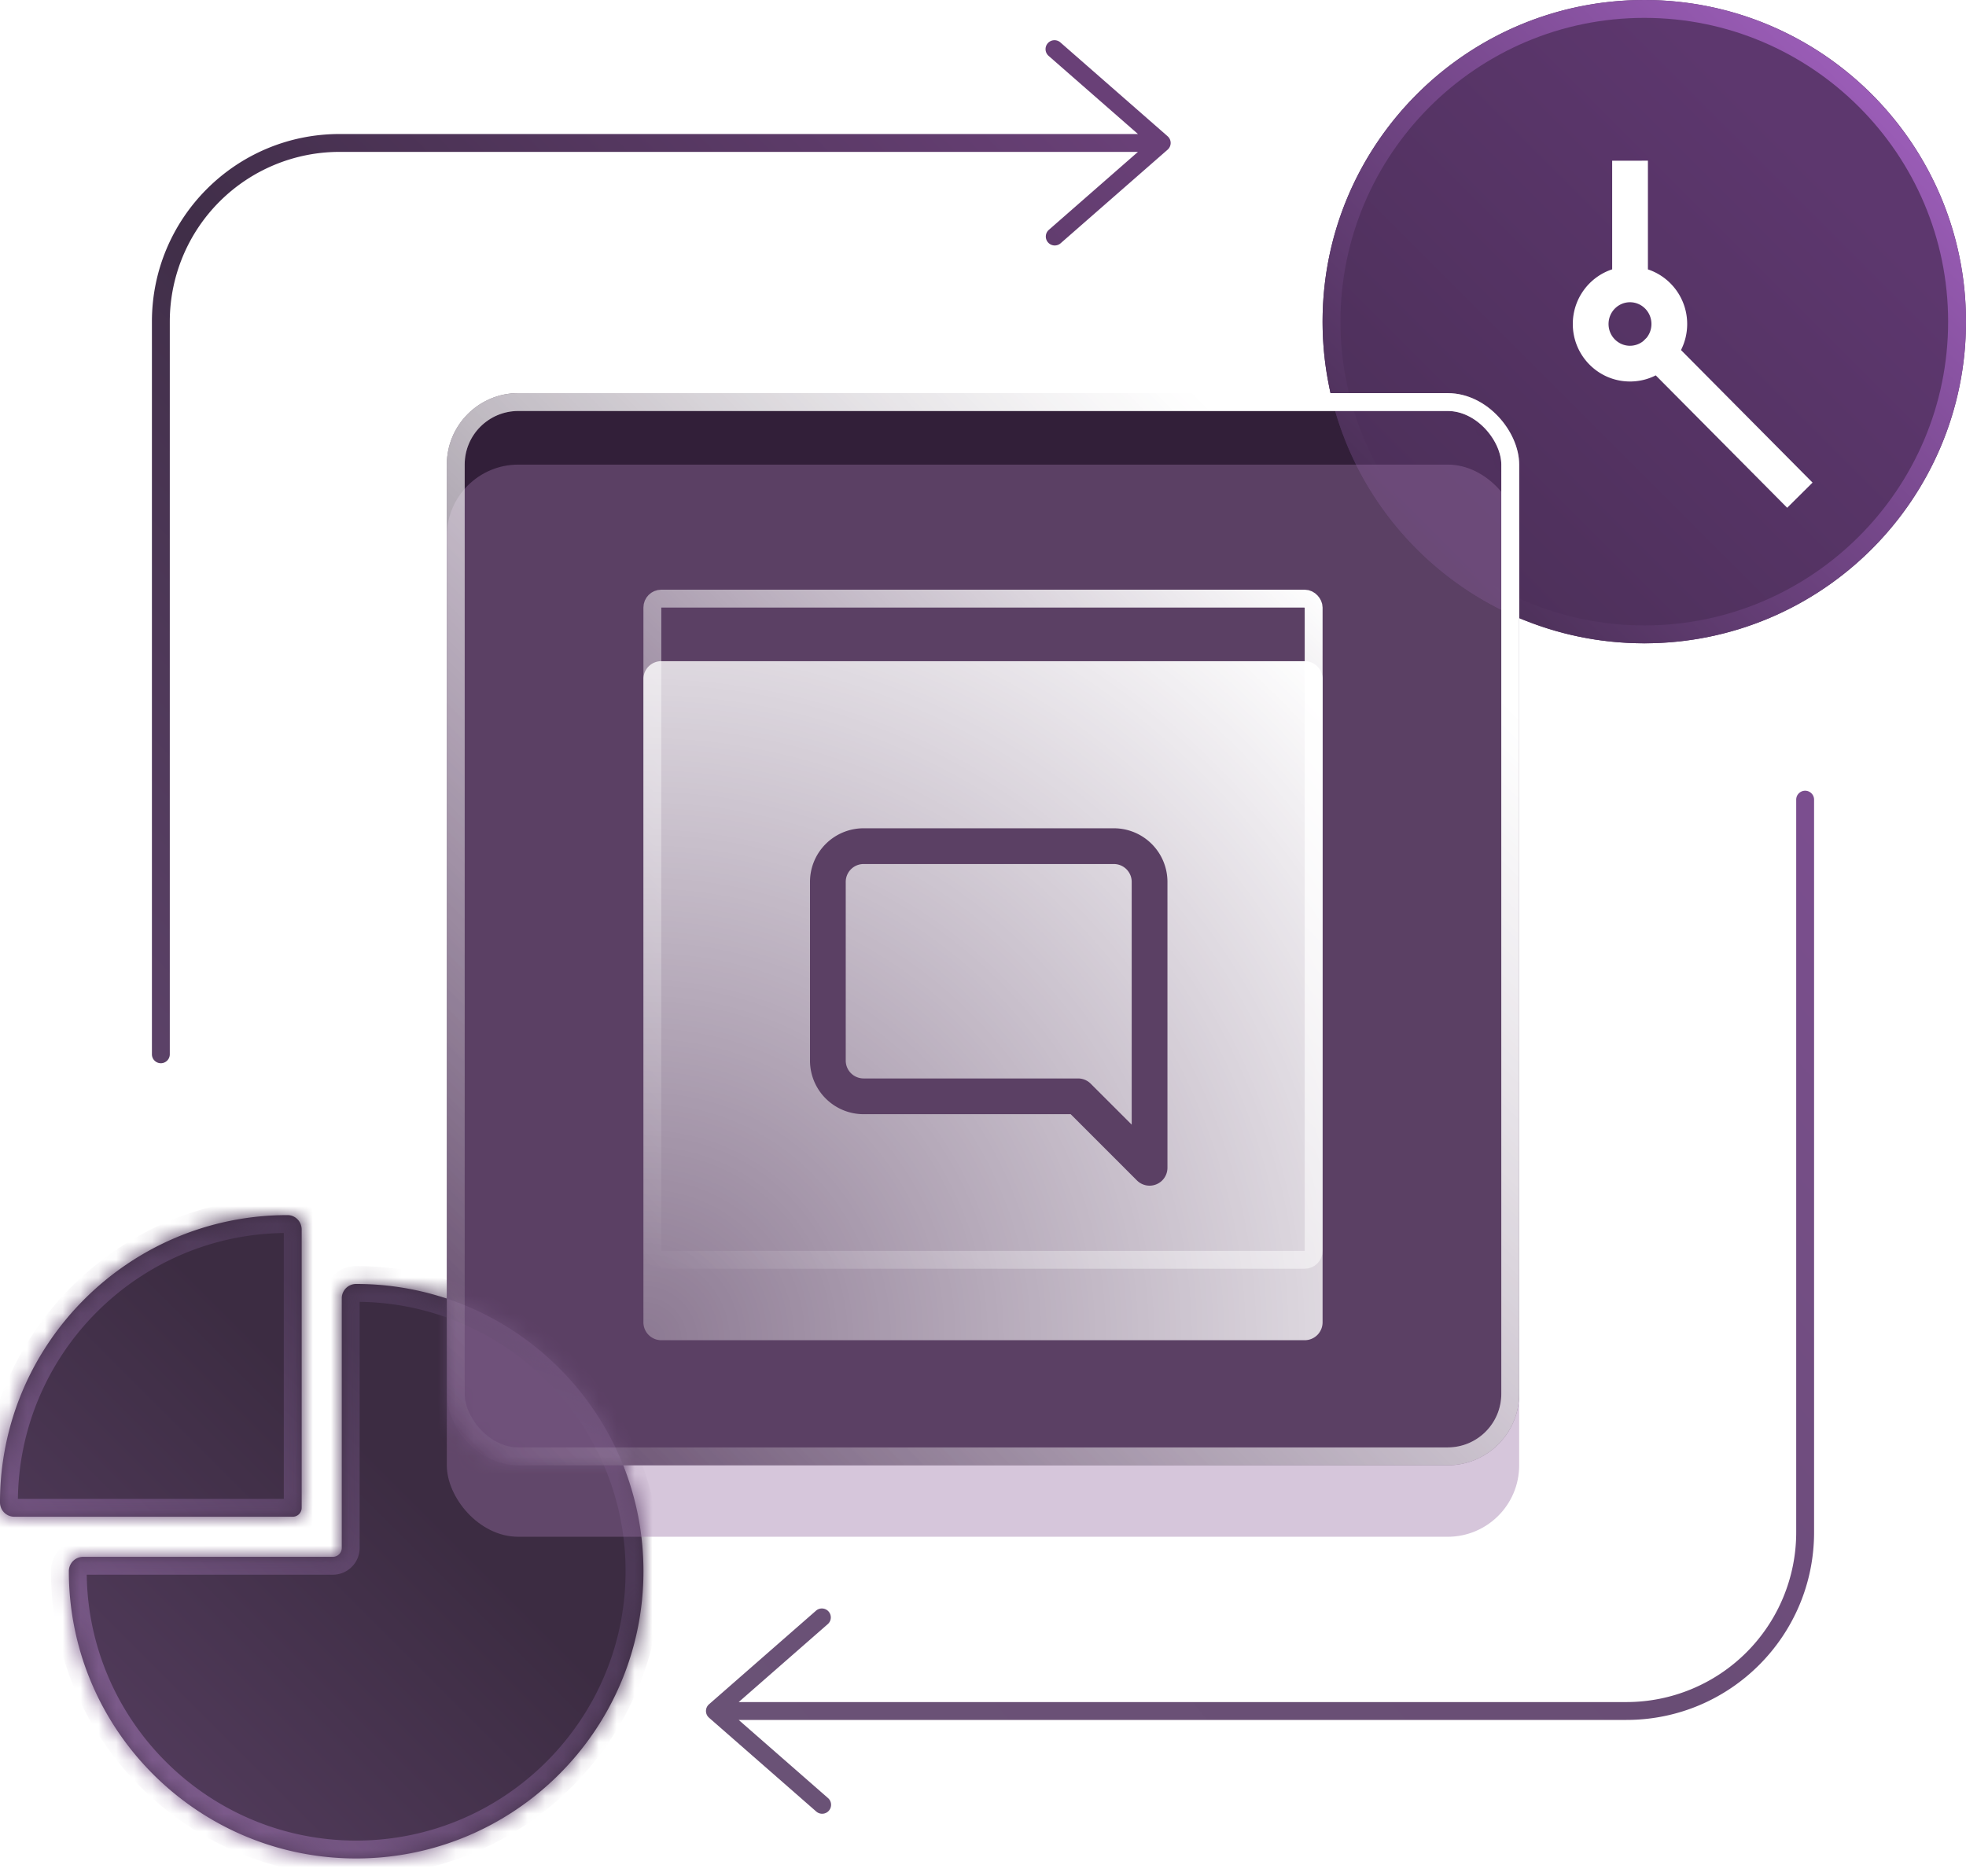 <svg xmlns="http://www.w3.org/2000/svg" width="110" height="105" fill="none"><path fill="url(#a)" fill-rule="evenodd" d="M65.5 8a.5.5 0 0 1-.174.379l-5.997 5.247a.5.5 0 0 1-.658-.752L63.669 8.5H19A9.5 9.5 0 0 0 9.5 18v41a.5.5 0 1 1-1 0V18c0-5.799 4.701-10.5 10.5-10.5h44.67l-5-4.374a.5.5 0 0 1 .66-.752l5.998 5.249M65.5 8a.5.5 0 0 0-.17-.376" clip-rule="evenodd"/><path fill="url(#b)" fill-rule="evenodd" d="M39.5 95.75a.5.5 0 0 1 .174-.379l5.997-5.247a.5.5 0 0 1 .658.752l-4.998 4.374H91a9.5 9.5 0 0 0 9.5-9.5v-41a.5.5 0 0 1 1 0v41c0 5.799-4.701 10.5-10.5 10.5H41.33l5 4.374a.5.5 0 1 1-.66.752l-5.998-5.249m-.172-.377a.5.5 0 0 0 .17.376" clip-rule="evenodd"/><path fill="url(#c)" fill-rule="evenodd" d="M16.879 68.804v15.575a.5.5 0 0 1-.5.5H.804A.8.8 0 0 1 0 84.094C-.01 75.215 7.215 67.99 16.095 68c.435 0 .784.368.784.804m2.244 3.851c0-.443.36-.803.804-.803 8.864 0 16.075 7.21 16.075 16.075s-7.211 16.075-16.075 16.075S3.852 96.791 3.852 87.927c0-.444.359-.804.803-.804h13.968a.5.5 0 0 0 .5-.5z" clip-rule="evenodd"/><mask id="e" fill="#fff"><path fill-rule="evenodd" d="M16.879 68.804v15.575a.5.5 0 0 1-.5.5H.804A.8.8 0 0 1 0 84.094C-.01 75.215 7.215 67.99 16.095 68c.435 0 .784.368.784.804m2.244 3.851c0-.443.36-.803.804-.803 8.864 0 16.075 7.21 16.075 16.075s-7.211 16.075-16.075 16.075S3.852 96.791 3.852 87.927c0-.444.359-.804.803-.804h13.968a.5.5 0 0 0 .5-.5z" clip-rule="evenodd"/></mask><path fill="url(#d)" d="M0 84.095h-1v.001zM16.095 68l.001-1zm1.784 16.379V68.804h-2v15.575zm-17.075 1.5h15.575v-2H.804zM-1 84.096c.002 1.016.846 1.783 1.804 1.783v-2c.051 0 .097.02.13.052.035.034.066.091.066.162zM16.096 67C6.663 66.989-1.011 74.663-1 84.096l2-.003C.99 75.767 7.767 68.99 16.093 69zm1.783 1.804c0-.958-.767-1.802-1.783-1.804l-.003 2a.23.23 0 0 1-.162-.066.2.2 0 0 1-.052-.13zm2.048 2.048c-.998 0-1.804.808-1.804 1.803h2a.196.196 0 0 1-.196.197zm17.075 17.075c0-9.416-7.66-17.075-17.075-17.075v2c8.311 0 15.075 6.763 15.075 15.075zm-17.075 17.075c9.416 0 17.075-7.66 17.075-17.075h-2c0 8.311-6.764 15.075-15.075 15.075zM2.852 87.927c0 9.416 7.659 17.075 17.075 17.075v-2c-8.312 0-15.075-6.764-15.075-15.075zm1.803-1.804c-.997 0-1.803.808-1.803 1.804h2a.196.196 0 0 1-.197.196zm13.968 0H4.655v2h13.968zm-.5-13.468v13.968h2V72.655zm.5 15.468a1.5 1.5 0 0 0 1.5-1.5h-2a.5.5 0 0 1 .5-.5zm-2.744-3.744a.5.5 0 0 1 .5-.5v2a1.5 1.5 0 0 0 1.5-1.5z" mask="url(#e)"/><path fill="url(#f)" fill-rule="evenodd" d="M92 36c9.941 0 18-8.059 18-18S101.941 0 92 0 74 8.059 74 18s8.059 18 18 18m.203-27.008v6.083a3.22 3.22 0 0 1 2.197 3.057c0 .523-.125 1.02-.346 1.457l6.656 6.708.705.71-1.42 1.409-.704-.71-6.65-6.7c-.432.22-.922.343-1.44.343-1.776 0-3.201-1.448-3.201-3.217 0-1.422.92-2.637 2.203-3.059v-6.08zM90 18.132c0-.68.545-1.218 1.2-1.218.656 0 1.2.538 1.2 1.218 0 .293-.101.56-.27.77l-.19.188a1.2 1.2 0 0 1-.74.26c-.655 0-1.2-.539-1.2-1.218" clip-rule="evenodd"/><path stroke="url(#g)" stroke-linecap="square" stroke-miterlimit="10" d="M74.5 18C74.5 8.351 82.35.5 92 .5s17.5 7.851 17.5 17.5-7.85 17.5-17.5 17.5S74.5 27.649 74.5 18Z"/><rect width="60" height="60" x="25" y="22" fill="#321F39" rx="4"/><mask id="i" width="60" height="60" x="25" y="22" maskUnits="userSpaceOnUse" style="mask-type:alpha"><rect width="60" height="60" x="25" y="22" fill="url(#h)" rx="4"/></mask><g filter="url(#j)" mask="url(#i)"><path fill="url(#k)" fill-rule="evenodd" d="M92 36c9.941 0 18-8.059 18-18S101.941 0 92 0 74 8.059 74 18s8.059 18 18 18m.203-27.008v6.083a3.22 3.22 0 0 1 2.197 3.057c0 .523-.125 1.02-.346 1.457l6.656 6.708.705.71-1.42 1.409-.704-.71-6.65-6.7c-.432.22-.922.343-1.44.343-1.776 0-3.201-1.448-3.201-3.217 0-1.422.92-2.637 2.203-3.059v-6.08zM90 18.132c0-.68.545-1.218 1.2-1.218.656 0 1.2.538 1.2 1.218 0 .293-.101.56-.27.77l-.19.188a1.2 1.2 0 0 1-.74.26c-.655 0-1.2-.539-1.2-1.218" clip-rule="evenodd"/><path stroke="url(#l)" stroke-linecap="square" stroke-miterlimit="10" d="M74.5 18C74.5 8.351 82.35.5 92 .5s17.5 7.851 17.5 17.5-7.85 17.5-17.5 17.5S74.5 27.649 74.5 18Z"/><g filter="url(#m)"><path fill="url(#n)" fill-rule="evenodd" d="M16.879 68.804v15.575a.5.5 0 0 1-.5.5H.804A.8.8 0 0 1 0 84.094C-.01 75.215 7.215 67.99 16.095 68c.435 0 .784.368.784.804m2.244 3.851c0-.443.36-.803.804-.803 8.864 0 16.075 7.21 16.075 16.075s-7.211 16.075-16.075 16.075S3.852 96.791 3.852 87.927c0-.444.359-.804.803-.804h13.968a.5.5 0 0 0 .5-.5z" clip-rule="evenodd"/><mask id="p" fill="#fff"><path fill-rule="evenodd" d="M16.879 68.804v15.575a.5.5 0 0 1-.5.5H.804A.8.8 0 0 1 0 84.094C-.01 75.215 7.215 67.99 16.095 68c.435 0 .784.368.784.804m2.244 3.851c0-.443.36-.803.804-.803 8.864 0 16.075 7.21 16.075 16.075s-7.211 16.075-16.075 16.075S3.852 96.791 3.852 87.927c0-.444.359-.804.803-.804h13.968a.5.5 0 0 0 .5-.5z" clip-rule="evenodd"/></mask><path fill="url(#o)" d="M0 84.095h-1v.001zM16.095 68l.001-1zm1.784 16.379V68.804h-2v15.575zm-17.075 1.5h15.575v-2H.804zM-1 84.096c.002 1.016.846 1.783 1.804 1.783v-2c.051 0 .097.02.13.052.035.034.066.091.066.162zM16.096 67C6.663 66.989-1.011 74.663-1 84.096l2-.003C.99 75.767 7.767 68.99 16.093 69zm1.783 1.804c0-.958-.767-1.802-1.783-1.804l-.003 2a.23.23 0 0 1-.162-.066.2.2 0 0 1-.052-.13zm2.048 2.048c-.998 0-1.804.808-1.804 1.803h2a.196.196 0 0 1-.196.197zm17.075 17.075c0-9.416-7.66-17.075-17.075-17.075v2c8.311 0 15.075 6.763 15.075 15.075zm-17.075 17.075c9.416 0 17.075-7.66 17.075-17.075h-2c0 8.311-6.764 15.075-15.075 15.075zM2.852 87.927c0 9.416 7.659 17.075 17.075 17.075v-2c-8.312 0-15.075-6.764-15.075-15.075zm1.803-1.804c-.997 0-1.803.808-1.803 1.804h2a.196.196 0 0 1-.197.196zm13.968 0H4.655v2h13.968zm-.5-13.468v13.968h2V72.655zm.5 15.468a1.5 1.5 0 0 0 1.5-1.5h-2a.5.5 0 0 1 .5-.5zm-2.744-3.744a.5.5 0 0 1 .5-.5v2a1.5 1.5 0 0 0 1.5-1.5z" mask="url(#p)"/></g></g><g filter="url(#q)"><rect width="60" height="60" x="25" y="22" fill="#9972A6" fill-opacity=".4" rx="4" shape-rendering="geometricPrecision"/></g><rect width="59" height="59" x="25.5" y="22.5" stroke="url(#r)" stroke-linecap="square" stroke-miterlimit="10" rx="3.5" style="mix-blend-mode:overlay"/><rect width="59" height="59" x="25.5" y="22.5" stroke="url(#s)" stroke-linecap="square" stroke-miterlimit="10" opacity=".4" rx="3.5" style="mix-blend-mode:overlay"/><g filter="url(#t)"><path fill="url(#u)" fill-rule="evenodd" d="M37 33a1 1 0 0 0-1 1v36a1 1 0 0 0 1 1h36a1 1 0 0 0 1-1V34a1 1 0 0 0-1-1zm26.027 11.645a1 1 0 0 0-.707-.293h-14a1 1 0 0 0-1 1v10a1 1 0 0 0 1 1h12a1 1 0 0 1 .707.293l2.293 2.292V45.352a1 1 0 0 0-.293-.707m-.707-2.293a3 3 0 0 1 3 3v16a1 1 0 0 1-1.707.707l-3.707-3.707H48.32a3 3 0 0 1-3-3v-10a3 3 0 0 1 3-3z" clip-rule="evenodd" shape-rendering="geometricPrecision"/></g><rect width="37" height="37" x="36.5" y="33.5" stroke="url(#v)" stroke-linecap="square" stroke-miterlimit="10" rx=".5"/><defs><linearGradient id="a" x1="64" x2="9" y1="8.5" y2="60" gradientUnits="userSpaceOnUse"><stop stop-color="#694077"/><stop offset=".559" stop-color="#402E48"/><stop offset="1" stop-color="#5C4268"/></linearGradient><linearGradient id="b" x1="40" x2="101.5" y1="96.5" y2="46" gradientUnits="userSpaceOnUse"><stop stop-color="#6A5276"/><stop offset=".539" stop-color="#694D75"/><stop offset="1" stop-color="#7B4E8F"/></linearGradient><linearGradient id="c" x1="36.219" x2="-.756" y1="67.027" y2="104.002" gradientUnits="userSpaceOnUse"><stop offset=".399" stop-color="#3C2C42"/><stop offset=".857" stop-color="#533C5D"/></linearGradient><linearGradient id="d" x1="36" x2="0" y1="68" y2="104" gradientUnits="userSpaceOnUse"><stop offset=".325" stop-color="#4D3957"/><stop offset="1" stop-color="#9069A1"/></linearGradient><linearGradient id="f" x1="110.211" x2="74.211" y1="0" y2="36" gradientUnits="userSpaceOnUse"><stop offset=".246" stop-color="#5D376E"/><stop offset="1" stop-color="#492E55"/></linearGradient><linearGradient id="g" x1="110.211" x2="74.211" y1="0" y2="36" gradientUnits="userSpaceOnUse"><stop stop-color="#AB66CB"/><stop offset=".865" stop-color="#4A2F56"/></linearGradient><linearGradient id="h" x1="46.049" x2="29.251" y1="60.7" y2="78.439" gradientUnits="userSpaceOnUse"><stop stop-color="#815795"/><stop offset=".212" stop-color="#483152"/><stop offset="1" stop-color="#5B3B68"/></linearGradient><linearGradient id="k" x1="110.211" x2="74.211" y1="0" y2="36" gradientUnits="userSpaceOnUse"><stop offset=".246" stop-color="#5D376E"/><stop offset="1" stop-color="#492E55"/></linearGradient><linearGradient id="l" x1="110.211" x2="74.211" y1="0" y2="36" gradientUnits="userSpaceOnUse"><stop stop-color="#AB66CB"/><stop offset=".865" stop-color="#4A2F56"/></linearGradient><linearGradient id="n" x1="36.219" x2="-.756" y1="67.027" y2="104.002" gradientUnits="userSpaceOnUse"><stop offset=".298" stop-color="#533C5D"/><stop offset="1" stop-color="#3C2C42"/></linearGradient><linearGradient id="o" x1="27" x2="14.5" y1="65" y2="103" gradientUnits="userSpaceOnUse"><stop offset=".212" stop-color="#4D3957"/><stop offset="1" stop-color="#9069A1"/></linearGradient><linearGradient id="r" x1="85.234" x2="25.234" y1="22" y2="82" gradientUnits="userSpaceOnUse"><stop offset=".153" stop-color="#fff"/><stop offset="1" stop-color="#fff" stop-opacity="0"/></linearGradient><linearGradient id="s" x1="85.234" x2="25.234" y1="22" y2="82" gradientUnits="userSpaceOnUse"><stop offset=".153" stop-color="#fff"/><stop offset="1" stop-color="#fff" stop-opacity="0"/></linearGradient><linearGradient id="v" x1="74" x2="36" y1="33" y2="71" gradientUnits="userSpaceOnUse"><stop stop-color="#fff"/><stop offset="1" stop-color="#fff" stop-opacity="0"/></linearGradient><filter id="j" width="118" height="112.002" x="-4" y="-4" color-interpolation-filters="sRGB" filterUnits="userSpaceOnUse"><feFlood flood-opacity="0" result="BackgroundImageFix"/><feBlend in="SourceGraphic" in2="BackgroundImageFix" result="shape"/><feGaussianBlur result="effect1_foregroundBlur_6140_24111" stdDeviation="2"/></filter><filter id="m" width="44.002" height="44.002" x="-4" y="64" color-interpolation-filters="sRGB" filterUnits="userSpaceOnUse"><feFlood flood-opacity="0" result="BackgroundImageFix"/><feBlend in="SourceGraphic" in2="BackgroundImageFix" result="shape"/><feGaussianBlur result="effect1_foregroundBlur_6140_24111" stdDeviation="2"/></filter><filter id="q" width="68" height="68" x="21" y="22" color-interpolation-filters="sRGB" filterUnits="userSpaceOnUse"><feFlood flood-opacity="0" result="BackgroundImageFix"/><feColorMatrix in="SourceAlpha" result="hardAlpha" values="0 0 0 0 0 0 0 0 0 0 0 0 0 0 0 0 0 0 127 0"/><feOffset dy="4"/><feGaussianBlur stdDeviation="2"/><feComposite in2="hardAlpha" operator="out"/><feColorMatrix values="0 0 0 0 0 0 0 0 0 0 0 0 0 0 0 0 0 0 0.25 0"/><feBlend in2="BackgroundImageFix" result="effect1_dropShadow_6140_24111"/><feBlend in="SourceGraphic" in2="effect1_dropShadow_6140_24111" result="shape"/></filter><filter id="t" width="50" height="50" x="30" y="31" color-interpolation-filters="sRGB" filterUnits="userSpaceOnUse"><feFlood flood-opacity="0" result="BackgroundImageFix"/><feColorMatrix in="SourceAlpha" result="hardAlpha" values="0 0 0 0 0 0 0 0 0 0 0 0 0 0 0 0 0 0 127 0"/><feOffset dy="4"/><feGaussianBlur stdDeviation="3"/><feComposite in2="hardAlpha" operator="out"/><feColorMatrix values="0 0 0 0 0 0 0 0 0 0 0 0 0 0 0 0 0 0 0.25 0"/><feBlend in2="BackgroundImageFix" result="effect1_dropShadow_6140_24111"/><feBlend in="SourceGraphic" in2="effect1_dropShadow_6140_24111" result="shape"/></filter><radialGradient id="u" cx="0" cy="0" r="1" gradientTransform="rotate(-45 103.705 -7.956)scale(53.74)" gradientUnits="userSpaceOnUse"><stop stop-color="#fff" stop-opacity=".3"/><stop offset="1" stop-color="#fff"/></radialGradient></defs></svg>